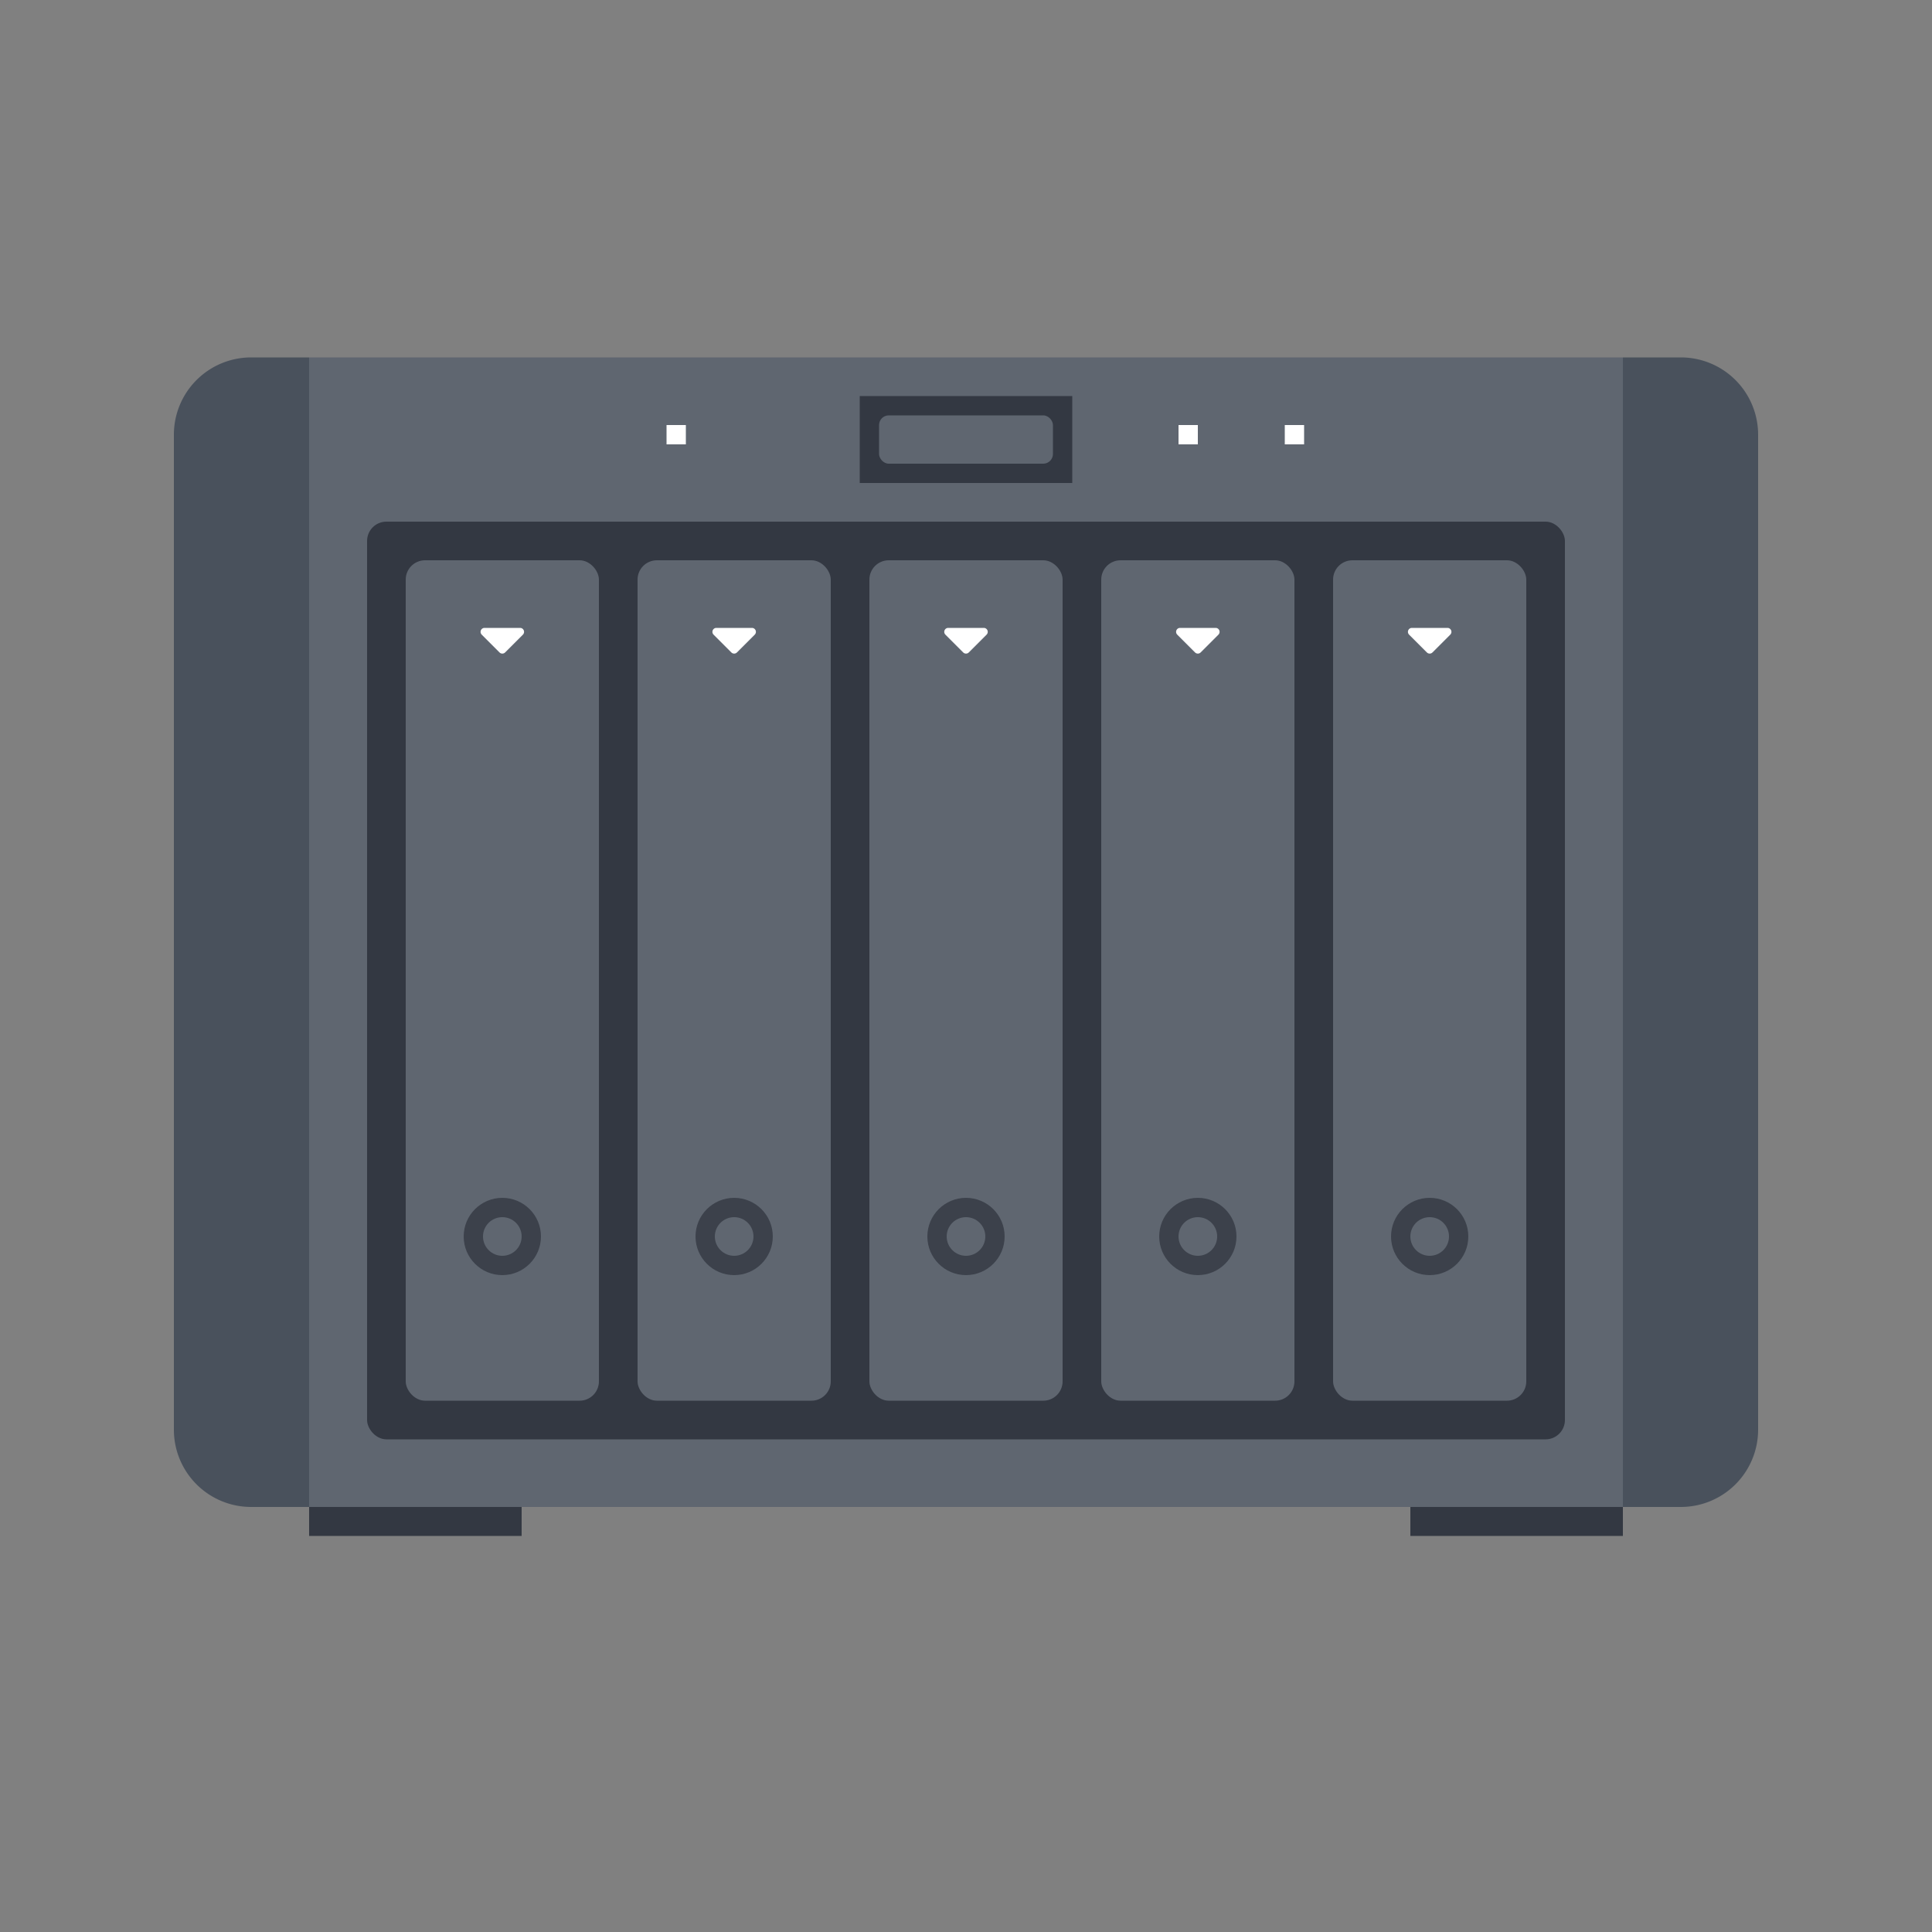 <svg xmlns="http://www.w3.org/2000/svg" id="&#x5716;&#x5C64;_1" data-name="&#x5716;&#x5C64; 1" viewBox="0 0 200 200"><rect x="0" y="0" width="200" height="200" fill="#808080" stroke="none"/><defs><style>.cls-1{fill:#5f6670;}.cls-2{fill:#333842;}.cls-3{opacity:0.8;}.cls-4{fill:#fff;}.cls-5{fill:#49515c;}</style></defs><rect class="cls-1" x="32" y="37" width="136" height="119"></rect><rect class="cls-2" x="38" y="54" width="124" height="95" rx="2"></rect><rect class="cls-1" x="138" y="58" width="20" height="87" rx="2"></rect><g class="cls-3"><circle class="cls-2" cx="148" cy="128" r="4"></circle></g><circle class="cls-1" cx="148" cy="128" r="2"></circle><rect class="cls-1" x="114" y="58" width="20" height="87" rx="2"></rect><g class="cls-3"><circle class="cls-2" cx="124" cy="128" r="4"></circle></g><circle class="cls-1" cx="124" cy="128" r="2"></circle><rect class="cls-1" x="90" y="58" width="20" height="87" rx="2"></rect><g class="cls-3"><circle class="cls-2" cx="100" cy="128" r="4"></circle></g><circle class="cls-1" cx="100" cy="128" r="2"></circle><rect class="cls-1" x="66" y="58" width="20" height="87" rx="2"></rect><g class="cls-3"><circle class="cls-2" cx="76" cy="128" r="4"></circle></g><circle class="cls-1" cx="76" cy="128" r="2"></circle><rect class="cls-1" x="42" y="58" width="20" height="87" rx="2"></rect><g class="cls-3"><circle class="cls-2" cx="52" cy="128" r="4"></circle></g><circle class="cls-1" cx="52" cy="128" r="2"></circle><rect class="cls-4" x="69" y="44" width="2" height="2" transform="translate(115 -25) rotate(90)"></rect><path class="cls-4" d="M54.14,65.69l-1.85,1.85a.41.41,0,0,1-.58,0l-1.85-1.85a.41.41,0,0,1,.28-.69h3.72A.41.41,0,0,1,54.14,65.69Z"></path><path class="cls-4" d="M78.14,65.69l-1.85,1.85a.41.41,0,0,1-.58,0l-1.85-1.85a.41.41,0,0,1,.28-.69h3.72A.41.41,0,0,1,78.14,65.69Z"></path><path class="cls-4" d="M102.14,65.69l-1.85,1.85a.41.41,0,0,1-.58,0l-1.85-1.85a.41.41,0,0,1,.28-.69h3.72A.41.41,0,0,1,102.14,65.69Z"></path><path class="cls-4" d="M126.14,65.69l-1.85,1.85a.41.41,0,0,1-.58,0l-1.85-1.85a.41.41,0,0,1,.28-.69h3.72A.41.41,0,0,1,126.14,65.69Z"></path><path class="cls-4" d="M150.14,65.69l-1.85,1.85a.41.41,0,0,1-.58,0l-1.85-1.85a.41.41,0,0,1,.28-.69h3.72A.41.41,0,0,1,150.14,65.69Z"></path><rect class="cls-4" x="133" y="44" width="2" height="2" transform="translate(179 -89) rotate(90)"></rect><rect class="cls-4" x="122" y="44" width="2" height="2" transform="translate(168 -78) rotate(90)"></rect><path class="cls-5" d="M182,45V148a8,8,0,0,1-8,8h-6V37h6A8,8,0,0,1,182,45Z"></path><path class="cls-5" d="M18,45V148a8,8,0,0,0,8,8h6V37H26A8,8,0,0,0,18,45Z"></path><rect class="cls-2" x="32" y="156" width="22" height="3"></rect><rect class="cls-2" x="146" y="156" width="22" height="3"></rect><rect class="cls-2" x="89" y="41" width="22" height="9"></rect><rect class="cls-1" x="91" y="43" width="18" height="5" rx="1"></rect></svg>